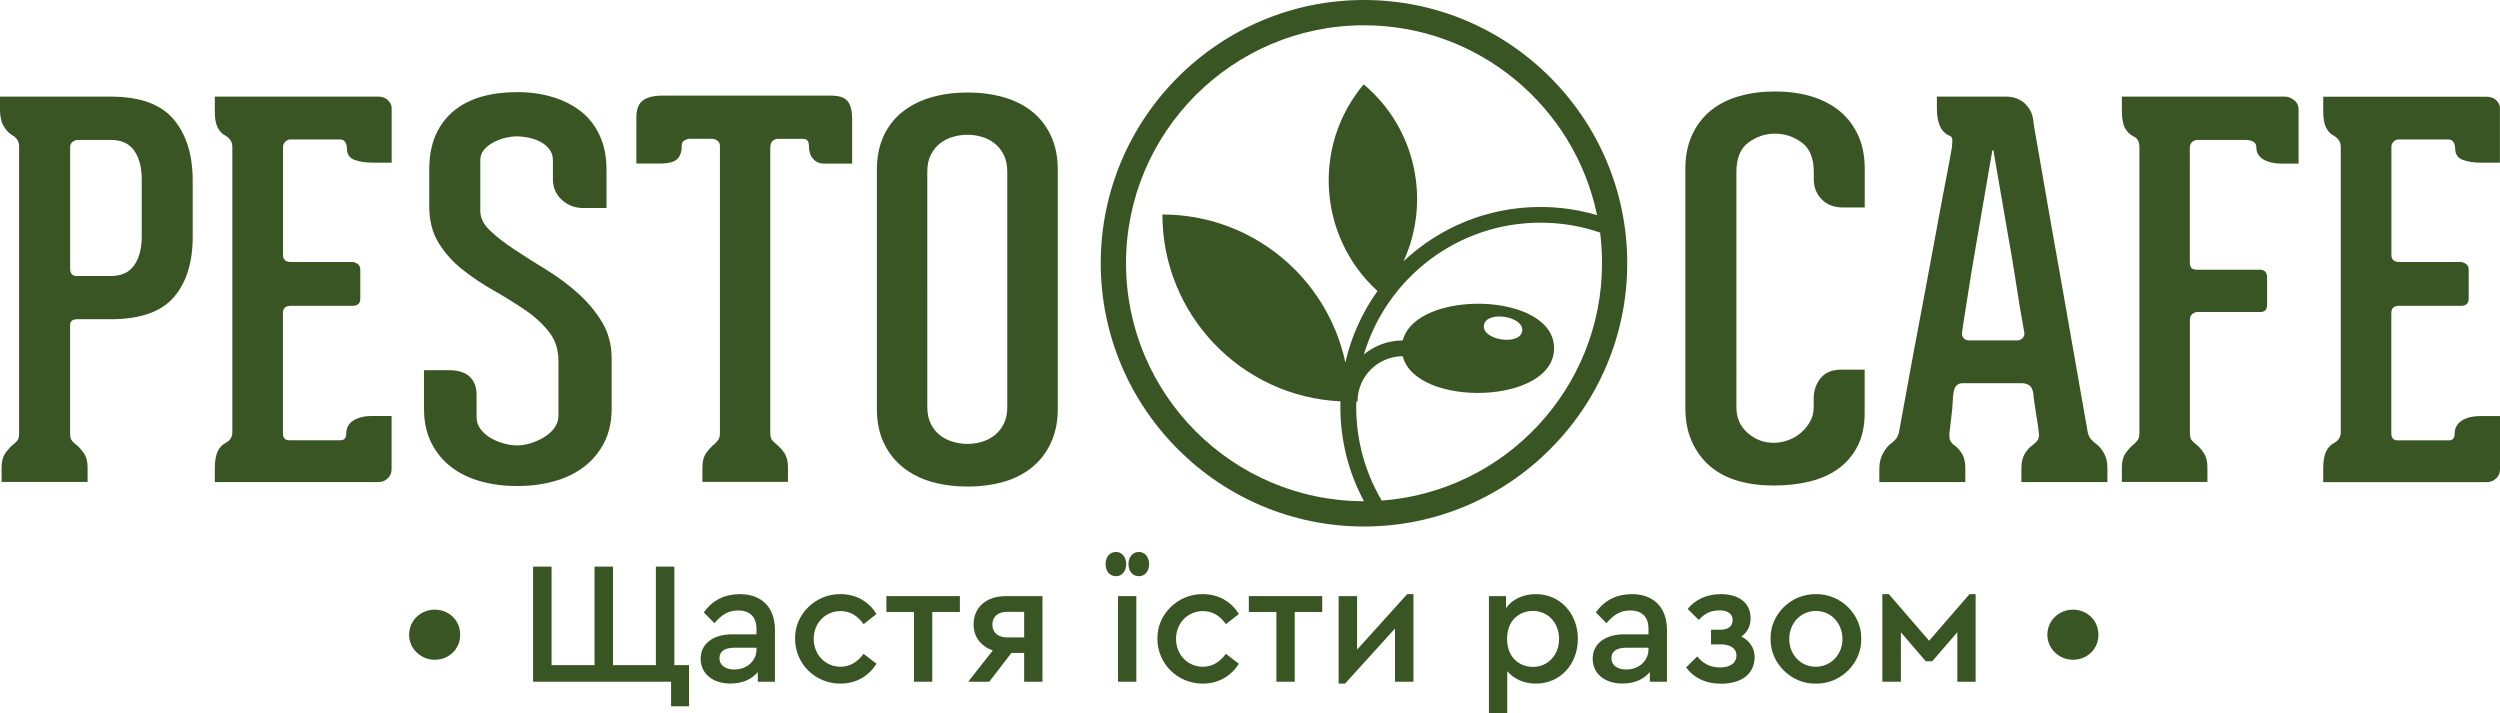 <?xml version="1.0" encoding="UTF-8"?> <!-- Generator: Adobe Illustrator 24.0.2, SVG Export Plug-In . SVG Version: 6.00 Build 0) --> <svg xmlns="http://www.w3.org/2000/svg" xmlns:xlink="http://www.w3.org/1999/xlink" id="Layer_1" x="0px" y="0px" viewBox="0 0 315.38 89.96" style="enable-background:new 0 0 315.38 89.96;" xml:space="preserve"> <style type="text/css"> .st0{fill:#395523;} </style> <g> <path class="st0" d="M54.84,76.91c-1.74,0-3.23,1.34-3.23,3.17c0,1.78,1.5,3.15,3.23,3.15c1.78,0,3.21-1.34,3.21-3.15 C58.06,78.25,56.63,76.91,54.84,76.91z"></path> <polygon class="st0" points="85.07,71.48 82.74,71.48 82.74,83.91 77.33,83.91 77.33,71.48 75,71.48 75,83.91 69.58,83.91 69.58,71.48 67.25,71.48 67.25,86 84.66,86 84.66,89.1 86.92,89.1 86.92,83.91 85.07,83.91 "></polygon> <path class="st0" d="M93.34,74.95c-1.87,0-3.48,0.75-4.55,2.31l1.34,1.36c0.9-1.08,1.78-1.61,2.99-1.61c1.47,0,2.31,0.81,2.31,2.31 v0.7h-3.06c-2.44,0-3.98,1.21-3.98,3.08c0,1.87,1.5,3.13,3.76,3.13c1.47,0,2.66-0.51,3.45-1.45V86h2.16v-6.54 C97.77,76.56,96.01,74.95,93.34,74.95z M95.44,81.91c0,1.47-1.23,2.55-2.79,2.55c-1.12,0-1.89-0.53-1.89-1.43 c0-0.88,0.68-1.32,1.91-1.32h2.77V81.91z"></path> <path class="st0" d="M106.04,77.09c1.17,0,2.13,0.55,2.9,1.65l1.63-1.28c-0.95-1.56-2.55-2.51-4.55-2.51 c-3.1-0.04-5.79,2.53-5.72,5.63c0,3.15,2.53,5.66,5.72,5.66c1.96,0,3.59-0.95,4.55-2.51l-1.63-1.25c-0.79,1.08-1.76,1.63-2.9,1.63 c-1.94,0-3.39-1.54-3.39-3.52C102.65,78.63,104.1,77.09,106.04,77.09z"></path> <polygon class="st0" points="111.82,77.2 115.3,77.2 115.3,86 117.61,86 117.61,77.2 121.09,77.2 121.09,75.2 111.82,75.2 "></polygon> <path class="st0" d="M122.82,78.78c0,1.56,0.9,2.73,2.42,3.28l-3.1,3.94h2.66l2.79-3.63h1.61V86h2.31V75.2h-4.6 C124.43,75.2,122.82,76.6,122.82,78.78z M129.2,77.2v3.21h-2.16c-1.14,0-1.85-0.62-1.85-1.61s0.68-1.61,1.83-1.61H129.2z"></path> <rect x="141.04" y="75.2" class="st0" width="2.31" height="10.8"></rect> <path class="st0" d="M142.07,71.17c0-0.9-0.53-1.54-1.3-1.54s-1.3,0.64-1.3,1.54s0.53,1.52,1.3,1.52S142.07,72.07,142.07,71.17z"></path> <path class="st0" d="M143.66,69.63c-0.77,0-1.3,0.64-1.3,1.54s0.53,1.52,1.3,1.52s1.3-0.62,1.3-1.52S144.43,69.63,143.66,69.63z"></path> <path class="st0" d="M151.75,77.09c1.17,0,2.13,0.55,2.9,1.65l1.63-1.28c-0.95-1.56-2.55-2.51-4.55-2.51 c-3.1-0.04-5.79,2.53-5.72,5.63c0,3.15,2.53,5.66,5.72,5.66c1.96,0,3.59-0.95,4.55-2.51l-1.63-1.25c-0.79,1.08-1.76,1.63-2.9,1.63 c-1.94,0-3.39-1.54-3.39-3.52C148.36,78.63,149.82,77.09,151.75,77.09z"></path> <polygon class="st0" points="157.54,77.2 161.02,77.2 161.02,86 163.33,86 163.33,77.2 166.8,77.2 166.8,75.2 157.54,75.2 "></polygon> <polygon class="st0" points="171.2,81.95 171.2,75.2 168.87,75.2 168.87,86.24 169.68,86.24 175.98,79.29 175.98,86 178.31,86 178.31,74.95 177.52,74.95 "></polygon> <path class="st0" d="M193.75,74.95c-1.58,0-2.97,0.64-3.76,1.76V75.2h-2.16v14.76h2.31v-5.28c0.86,0.99,2.13,1.56,3.61,1.56 c3.06,0,5.3-2.42,5.3-5.66C199.05,77.4,196.81,74.95,193.75,74.95z M193.38,84.13c-1.69,0-3.26-1.17-3.26-3.54 c0-2.35,1.56-3.52,3.26-3.52c1.87,0,3.3,1.47,3.3,3.54S195.23,84.13,193.38,84.13z"></path> <path class="st0" d="M205.87,74.95c-1.87,0-3.48,0.75-4.55,2.31l1.34,1.36c0.9-1.08,1.78-1.61,2.99-1.61 c1.47,0,2.31,0.81,2.31,2.31v0.7h-3.06c-2.44,0-3.98,1.21-3.98,3.08c0,1.87,1.5,3.13,3.76,3.13c1.47,0,2.66-0.51,3.45-1.45V86h2.16 v-6.54C210.29,76.56,208.53,74.95,205.87,74.95z M207.96,81.91c0,1.47-1.23,2.55-2.79,2.55c-1.12,0-1.89-0.53-1.89-1.43 c0-0.88,0.68-1.32,1.91-1.32h2.77V81.91z"></path> <path class="st0" d="M219.67,80.3c0.77-0.53,1.17-1.32,1.17-2.29c0-1.94-1.43-3.06-3.78-3.06c-1.78,0-3.26,0.73-4.16,1.87 l1.41,1.39c0.68-0.77,1.43-1.21,2.64-1.21c1.03,0,1.63,0.48,1.63,1.21c0,0.77-0.55,1.23-1.54,1.23h-1.19v1.85h1.25 c1.25,0,1.96,0.55,1.96,1.41c0,0.9-0.75,1.5-2.07,1.5c-1.3,0-2.18-0.53-2.88-1.39l-1.41,1.39c1.03,1.36,2.51,2.05,4.4,2.05 c2.64,0,4.25-1.25,4.25-3.39C221.34,81.77,220.74,80.83,219.67,80.3z"></path> <path class="st0" d="M229.06,74.95c-3.1-0.04-5.76,2.53-5.7,5.63c-0.07,3.06,2.6,5.72,5.7,5.66c3.15,0.07,5.81-2.6,5.74-5.66 C234.87,77.53,232.21,74.89,229.06,74.95z M229.06,84.11c-1.89,0-3.34-1.5-3.34-3.5s1.45-3.54,3.37-3.54 c1.87,0,3.34,1.54,3.34,3.54C232.43,82.57,230.97,84.11,229.06,84.11z"></path> <polygon class="st0" points="243.36,80.83 238.28,74.95 237.46,74.95 237.46,86 239.8,86 239.8,79.77 242.94,83.42 243.76,83.42 246.92,79.75 246.92,86 249.23,86 249.23,74.95 248.46,74.95 "></polygon> <path class="st0" d="M261.51,76.91c-1.74,0-3.23,1.34-3.23,3.17c0,1.78,1.5,3.15,3.23,3.15c1.78,0,3.21-1.34,3.21-3.15 C264.72,78.25,263.29,76.91,261.51,76.91z"></path> <path class="st0" d="M13.98,12.19H0v1.63c0,0.87,0.15,1.56,0.46,2.08c0.3,0.52,0.67,0.91,1.1,1.17c0.56,0.3,0.85,0.78,0.85,1.43 v36.08c0,0.43-0.06,0.74-0.16,0.91C2.13,55.66,1.97,55.83,1.76,56c-0.35,0.26-0.69,0.63-1.04,1.1c-0.35,0.48-0.52,1.08-0.52,1.82 v1.88h10.85v-1.88c0-0.74-0.17-1.34-0.52-1.82c-0.35-0.48-0.69-0.84-1.04-1.1C9.27,55.83,9.11,55.66,9,55.48 C8.89,55.31,8.84,55,8.84,54.57V41.05c0-0.52,0.3-0.78,0.91-0.78h4.23c3.68,0,6.33-0.92,7.93-2.76c1.6-1.84,2.4-4.39,2.4-7.64 v-7.08c0-3.25-0.8-5.83-2.4-7.73C20.3,13.15,17.66,12.19,13.98,12.19z M17.88,29.81c0,1.52-0.31,2.73-0.94,3.64 c-0.63,0.91-1.61,1.37-2.96,1.37H9.69c-0.56,0-0.84-0.3-0.84-0.91V18.56c0-0.3,0.11-0.53,0.32-0.68c0.22-0.15,0.46-0.23,0.72-0.23 h4.09c1.34,0,2.33,0.46,2.96,1.37c0.63,0.91,0.94,2.12,0.94,3.64V29.81z"></path> <path class="st0" d="M47.71,12.19H27.1v1.88c0,0.87,0.12,1.54,0.36,2.02c0.24,0.48,0.57,0.82,1.01,1.04 c0.22,0.13,0.41,0.3,0.58,0.52c0.17,0.22,0.26,0.52,0.26,0.91v35.95c0,0.61-0.28,1.06-0.84,1.36c-0.43,0.22-0.77,0.58-1.01,1.07 c-0.24,0.5-0.36,1.22-0.36,2.18v1.69H31h12.68h4.03c0.48,0,0.88-0.15,1.2-0.46c0.33-0.3,0.49-0.69,0.49-1.17v-6.7h-2.47 c-1,0-1.79,0.2-2.37,0.58c-0.58,0.39-0.88,0.93-0.88,1.63c0,0.56-0.24,0.85-0.71,0.85h-6.5c-0.52,0-0.78-0.3-0.78-0.91V39.49 c0-0.61,0.33-0.91,0.98-0.91h7.8c0.65,0,0.98-0.3,0.98-0.91v-3.64c0-0.35-0.12-0.59-0.36-0.75c-0.24-0.15-0.47-0.23-0.68-0.23 h-7.73c-0.65,0-0.98-0.3-0.98-0.91V18.56c0-0.26,0.1-0.49,0.29-0.68c0.2-0.2,0.4-0.29,0.62-0.29h6.24c0.35,0,0.58,0.12,0.72,0.36 c0.13,0.24,0.19,0.49,0.19,0.75c0,0.74,0.31,1.22,0.94,1.46c0.63,0.24,1.4,0.36,2.31,0.36h2.4v-6.89c0-0.35-0.15-0.67-0.45-0.97 C48.64,12.34,48.23,12.19,47.71,12.19z"></path> <path class="st0" d="M73.58,58.96c1.08-0.8,1.95-1.82,2.6-3.05c0.65-1.24,0.98-2.68,0.98-4.32v-6.37c0-1.73-0.41-3.27-1.23-4.62 c-0.82-1.34-1.84-2.56-3.06-3.64c-1.21-1.08-2.55-2.07-4-2.96c-1.45-0.89-2.78-1.73-4-2.54c-1.21-0.8-2.23-1.59-3.05-2.37 c-0.82-0.78-1.23-1.6-1.23-2.47v-6.43c0-0.48,0.15-0.9,0.45-1.27c0.3-0.37,0.69-0.68,1.17-0.94c0.48-0.26,0.97-0.46,1.49-0.58 s1.02-0.2,1.5-0.2c0.43,0,0.92,0.05,1.46,0.16c0.54,0.11,1.04,0.28,1.5,0.52c0.46,0.24,0.83,0.55,1.14,0.94 c0.3,0.39,0.45,0.85,0.45,1.37v2.41c0,1.04,0.37,1.91,1.11,2.6c0.74,0.69,1.65,1.04,2.73,1.04h2.92v-4.81 c0-1.65-0.28-3.09-0.85-4.32c-0.56-1.23-1.35-2.25-2.37-3.05c-1.02-0.8-2.21-1.41-3.58-1.82c-1.37-0.41-2.85-0.62-4.45-0.62 c-1.6,0-3.08,0.18-4.42,0.55c-1.34,0.37-2.51,0.95-3.51,1.75c-1,0.8-1.78,1.82-2.34,3.05c-0.56,1.24-0.84,2.72-0.84,4.45v4.61 c0,1.82,0.4,3.37,1.2,4.65c0.8,1.28,1.81,2.4,3.02,3.35c1.21,0.95,2.52,1.83,3.93,2.63c1.41,0.8,2.72,1.62,3.93,2.44 c1.21,0.82,2.22,1.75,3.02,2.76c0.8,1.02,1.2,2.24,1.2,3.67v6.89c0,0.56-0.16,1.07-0.49,1.53c-0.32,0.46-0.75,0.84-1.27,1.17 s-1.08,0.58-1.69,0.78c-0.61,0.19-1.19,0.29-1.75,0.29c-0.56,0-1.15-0.09-1.75-0.26c-0.61-0.17-1.16-0.41-1.66-0.71 c-0.5-0.3-0.91-0.67-1.23-1.11c-0.32-0.43-0.49-0.93-0.49-1.5v-2.79c0-1-0.29-1.76-0.88-2.31c-0.58-0.54-1.46-0.81-2.63-0.81h-3.12 v4.88c0,1.65,0.31,3.09,0.94,4.32c0.63,1.23,1.47,2.25,2.53,3.05c1.06,0.8,2.31,1.4,3.74,1.79c1.43,0.39,2.95,0.58,4.55,0.58 c1.6,0,3.12-0.19,4.55-0.58C71.24,60.36,72.5,59.76,73.58,58.96z"></path> <path class="st0" d="M97.89,56c-0.22-0.17-0.39-0.35-0.52-0.52c-0.13-0.17-0.2-0.48-0.2-0.91V18.63c0-0.39,0.1-0.67,0.29-0.85 c0.19-0.17,0.42-0.26,0.68-0.26h3.19c0.48,0,0.71,0.28,0.71,0.84c0,0.69,0.17,1.25,0.52,1.66c0.35,0.41,0.82,0.62,1.43,0.62h3.51 v-3.58v-2.01c0-1.08-0.2-1.85-0.59-2.31c-0.39-0.46-1.1-0.68-2.14-0.68H83.59c-1.13,0-1.96,0.21-2.5,0.62 c-0.54,0.41-0.81,1.12-0.81,2.11v1.88v3.96h2.99c1.04,0,1.75-0.18,2.15-0.55c0.39-0.37,0.58-0.92,0.58-1.66 c0-0.35,0.12-0.58,0.36-0.71c0.24-0.13,0.44-0.2,0.62-0.2h2.86c0.22,0,0.43,0.08,0.65,0.23c0.22,0.15,0.33,0.38,0.33,0.68v36.14 c0,0.43-0.06,0.74-0.2,0.91c-0.13,0.17-0.28,0.35-0.45,0.52c-0.35,0.26-0.69,0.63-1.04,1.1c-0.35,0.48-0.52,1.08-0.52,1.82v1.88 h10.79v-1.88c0-0.74-0.16-1.34-0.49-1.82C98.57,56.63,98.24,56.26,97.89,56z"></path> <path class="st0" d="M130.16,14.04c-1.02-0.8-2.22-1.4-3.61-1.79c-1.39-0.39-2.88-0.58-4.48-0.58c-1.6,0-3.1,0.19-4.49,0.58 c-1.39,0.39-2.6,0.99-3.64,1.79c-1.04,0.8-1.85,1.82-2.44,3.05c-0.58,1.24-0.88,2.68-0.88,4.32v30.16c0,1.65,0.29,3.09,0.88,4.32 c0.58,1.23,1.4,2.26,2.44,3.09c1.04,0.82,2.25,1.43,3.64,1.82c1.39,0.39,2.88,0.58,4.49,0.58c1.6,0,3.1-0.2,4.48-0.58 c1.39-0.39,2.59-1,3.61-1.82c1.02-0.82,1.82-1.85,2.4-3.09c0.59-1.24,0.88-2.68,0.88-4.32V21.42c0-1.65-0.29-3.09-0.88-4.32 C131.98,15.86,131.18,14.85,130.16,14.04z M127.07,51.32c0,0.87-0.15,1.59-0.46,2.18c-0.3,0.58-0.69,1.06-1.17,1.43 c-0.48,0.37-1.01,0.64-1.59,0.81c-0.58,0.17-1.18,0.26-1.79,0.26c-0.61,0-1.21-0.09-1.82-0.26c-0.61-0.17-1.15-0.44-1.63-0.81 c-0.48-0.37-0.87-0.84-1.17-1.43c-0.3-0.58-0.46-1.31-0.46-2.18V21.68c0-0.87,0.15-1.59,0.46-2.18c0.3-0.58,0.69-1.06,1.17-1.43 c0.48-0.37,1.02-0.64,1.63-0.81c0.61-0.17,1.21-0.26,1.82-0.26c0.61,0,1.2,0.09,1.79,0.26c0.58,0.17,1.12,0.44,1.59,0.81 c0.48,0.37,0.87,0.84,1.17,1.43c0.3,0.58,0.46,1.31,0.46,2.18V51.32z"></path> <path class="st0" d="M231.95,13.91c-1.02-0.8-2.21-1.4-3.58-1.79c-1.36-0.39-2.85-0.58-4.45-0.58c-1.6,0-3.1,0.19-4.48,0.58 c-1.39,0.39-2.58,0.99-3.58,1.79c-1,0.8-1.79,1.82-2.37,3.05c-0.58,1.24-0.88,2.68-0.88,4.32v30.16c0,1.65,0.28,3.09,0.85,4.32 c0.56,1.23,1.33,2.26,2.31,3.09c0.98,0.82,2.15,1.43,3.51,1.82c1.37,0.39,2.85,0.58,4.45,0.58c1.6,0,3.1-0.16,4.48-0.49 c1.39-0.33,2.6-0.86,3.64-1.59c1.04-0.74,1.86-1.69,2.47-2.86c0.61-1.17,0.91-2.58,0.91-4.22v-5.46h-2.92 c-1.17,0-2.05,0.36-2.63,1.07c-0.58,0.71-0.88,1.57-0.88,2.57v1.11c0,0.65-0.15,1.25-0.45,1.79c-0.3,0.54-0.69,1.02-1.17,1.43 c-0.48,0.41-1.02,0.73-1.63,0.94c-0.61,0.22-1.21,0.32-1.82,0.32c-1.21,0-2.3-0.41-3.25-1.23c-0.95-0.82-1.43-1.91-1.43-3.25V21.68 c0-1.73,0.51-2.97,1.53-3.71c1.02-0.74,2.13-1.11,3.35-1.11c1.21,0,2.33,0.37,3.35,1.11c1.02,0.74,1.53,1.97,1.53,3.71v0.91 c0,1.04,0.34,1.9,1.01,2.57c0.67,0.67,1.55,1.01,2.63,1.01h2.79v-4.88c0-1.65-0.29-3.09-0.88-4.32 C233.77,15.73,232.97,14.72,231.95,13.91z"></path> <path class="st0" d="M264.35,55.94c-0.22-0.17-0.41-0.36-0.58-0.55c-0.17-0.19-0.3-0.46-0.39-0.81 c-1.26-7.15-2.38-13.56-3.38-19.24c-0.43-2.43-0.86-4.81-1.27-7.15c-0.41-2.34-0.78-4.45-1.1-6.34c-0.33-1.88-0.6-3.43-0.81-4.65 c-0.22-1.21-0.33-1.91-0.33-2.08c-0.09-0.78-0.43-1.46-1.04-2.05c-0.61-0.58-1.41-0.88-2.4-0.88h-8.71v1.5 c0,1.86,0.54,3.01,1.63,3.45c0.22,0.09,0.32,0.27,0.32,0.55c0,0.28-0.02,0.6-0.06,0.94c0,0.04-0.1,0.58-0.29,1.63 c-0.19,1.04-0.46,2.4-0.78,4.09c-0.33,1.69-0.68,3.61-1.07,5.75c-0.39,2.15-0.8,4.35-1.23,6.6c-1,5.24-2.1,11.2-3.31,17.88 c-0.09,0.35-0.22,0.62-0.39,0.81c-0.17,0.2-0.37,0.38-0.58,0.55c-0.35,0.22-0.68,0.62-1.01,1.2c-0.33,0.58-0.49,1.25-0.49,1.98 v1.69h10.85v-1.75c0-0.78-0.15-1.41-0.46-1.88c-0.3-0.48-0.63-0.82-0.97-1.04c-0.22-0.17-0.37-0.35-0.46-0.52 c-0.09-0.17-0.13-0.46-0.13-0.84c0.09-0.82,0.17-1.58,0.26-2.28c0.09-0.61,0.14-1.18,0.16-1.72c0.02-0.54,0.05-0.92,0.1-1.14 c0.09-0.87,0.48-1.3,1.17-1.3h7.41c0.39,0,0.72,0.09,0.98,0.26c0.26,0.17,0.43,0.52,0.52,1.04c0,0.22,0.04,0.6,0.13,1.14 c0.09,0.54,0.17,1.12,0.26,1.72c0.13,0.69,0.24,1.45,0.32,2.28c0,0.39-0.08,0.67-0.23,0.84c-0.15,0.17-0.34,0.35-0.55,0.52 c-0.35,0.22-0.67,0.56-0.98,1.04c-0.3,0.48-0.46,1.1-0.46,1.88v1.75h10.85v-1.82c0-0.74-0.16-1.38-0.49-1.92 S264.7,56.15,264.35,55.94z M255.19,42.61c-0.17,0.22-0.41,0.33-0.72,0.33h-6.11c-0.26,0-0.48-0.1-0.65-0.29 c-0.17-0.19-0.24-0.44-0.19-0.75c0-0.04,0.05-0.41,0.16-1.1c0.11-0.69,0.25-1.58,0.42-2.67c0.17-1.08,0.37-2.31,0.58-3.67 c0.22-1.37,0.46-2.76,0.71-4.19l1.95-11.31h0.13l1.95,11.31c0.26,1.43,0.5,2.83,0.71,4.19c0.22,1.37,0.41,2.59,0.58,3.67 c0.17,1.08,0.33,1.97,0.46,2.67s0.19,1.06,0.19,1.1C255.43,42.16,255.36,42.4,255.19,42.61z"></path> <path class="st0" d="M289.38,12.61c-0.39-0.28-0.76-0.42-1.1-0.42h-20.6v1.75c0,1,0.13,1.73,0.39,2.21 c0.26,0.48,0.61,0.82,1.04,1.04c0.52,0.22,0.78,0.67,0.78,1.37v36.01c0,0.43-0.06,0.74-0.19,0.91c-0.13,0.17-0.28,0.35-0.46,0.52 c-0.35,0.26-0.69,0.63-1.04,1.1c-0.35,0.48-0.52,1.08-0.52,1.82v1.88h10.79v-1.88c0-0.74-0.16-1.34-0.49-1.82 c-0.33-0.48-0.66-0.84-1.01-1.1c-0.22-0.17-0.39-0.35-0.52-0.52c-0.13-0.17-0.19-0.48-0.19-0.91V40.34c0-0.3,0.1-0.54,0.29-0.72 c0.2-0.17,0.42-0.26,0.68-0.26h7.93c0.56,0,0.84-0.3,0.84-0.91v-3.44c0-0.65-0.3-0.98-0.91-0.98h-7.86c-0.35,0-0.6-0.06-0.75-0.19 c-0.15-0.13-0.23-0.39-0.23-0.78V18.63c0-0.3,0.1-0.54,0.29-0.72c0.2-0.17,0.42-0.26,0.68-0.26h5.92c1,0,1.5,0.3,1.5,0.91 c0,0.69,0.3,1.21,0.91,1.56c0.61,0.35,1.37,0.52,2.27,0.52h2.15v-6.83C289.96,13.3,289.77,12.9,289.38,12.61z"></path> <path class="st0" d="M301.95,17.88c0.2-0.2,0.4-0.29,0.62-0.29h6.24c0.35,0,0.58,0.12,0.72,0.36c0.13,0.24,0.19,0.49,0.19,0.75 c0,0.74,0.31,1.22,0.94,1.46c0.63,0.24,1.4,0.36,2.31,0.36h2.4v-6.89c0-0.35-0.15-0.67-0.45-0.97c-0.3-0.3-0.72-0.46-1.24-0.46 h-20.6v1.88c0,0.87,0.12,1.54,0.36,2.02c0.24,0.48,0.57,0.82,1.01,1.04c0.22,0.13,0.41,0.3,0.58,0.52 c0.17,0.22,0.26,0.52,0.26,0.91v35.95c0,0.61-0.28,1.06-0.84,1.36c-0.43,0.22-0.77,0.58-1.01,1.07c-0.24,0.5-0.36,1.22-0.36,2.18 v1.69h3.9h12.68h4.03c0.48,0,0.88-0.15,1.2-0.46c0.33-0.3,0.49-0.69,0.49-1.17v-6.7h-2.47c-1,0-1.79,0.2-2.37,0.58 c-0.58,0.39-0.88,0.93-0.88,1.63c0,0.56-0.24,0.85-0.71,0.85h-6.5c-0.52,0-0.78-0.3-0.78-0.91V39.49c0-0.61,0.33-0.91,0.98-0.91 h7.8c0.65,0,0.98-0.3,0.98-0.91v-3.64c0-0.35-0.12-0.59-0.36-0.75c-0.24-0.15-0.47-0.23-0.68-0.23h-7.73 c-0.65,0-0.98-0.3-0.98-0.91V18.56C301.66,18.3,301.76,18.07,301.95,17.88z"></path> <path class="st0" d="M172.07,66.42c18.31,0,33.21-14.9,33.21-33.21C205.28,14.9,190.39,0,172.07,0s-33.21,14.9-33.21,33.21 C138.87,51.52,153.76,66.42,172.07,66.42z M202.1,33.21c0,15.8-12.27,28.79-27.79,29.94c-2.11-3.57-3.22-7.62-3.22-11.81 c0-0.23,0.01-0.45,0.02-0.68h0.14c0-3.15,2.56-5.71,5.71-5.72c1.62,6.5,19.1,6.15,19.09-1.01c-0.01-7.15-17.44-7.46-19.09-0.98 c-1.86,0-3.56,0.66-4.9,1.76c2.86-9.6,11.76-16.62,22.28-16.62c2.59,0,5.11,0.42,7.52,1.25C202.01,30.61,202.1,31.9,202.1,33.21z M187.2,41.02c0.29-1.89,5.12-1.14,4.83,0.75C191.73,43.66,186.9,42.91,187.2,41.02z M172.07,3.19c14.47,0,26.59,10.3,29.4,23.95 c-2.31-0.68-4.7-1.03-7.15-1.03c-6.66,0-12.73,2.6-17.25,6.83c3.44-7.53,1.61-16.72-5.04-22.3c-6.53,7.78-5.7,19.29,1.74,26.07 c-1.9,2.67-3.3,5.72-4.05,9.02c-2.27-10.67-11.74-18.67-23.08-18.67c0,12.65,9.96,22.98,22.46,23.57 c-0.01,0.24-0.01,0.47-0.01,0.71c0,4.19,1.02,8.25,2.98,11.89c-16.55,0-30.02-13.47-30.02-30.02 C142.05,16.65,155.52,3.19,172.07,3.19z"></path> </g> </svg> 